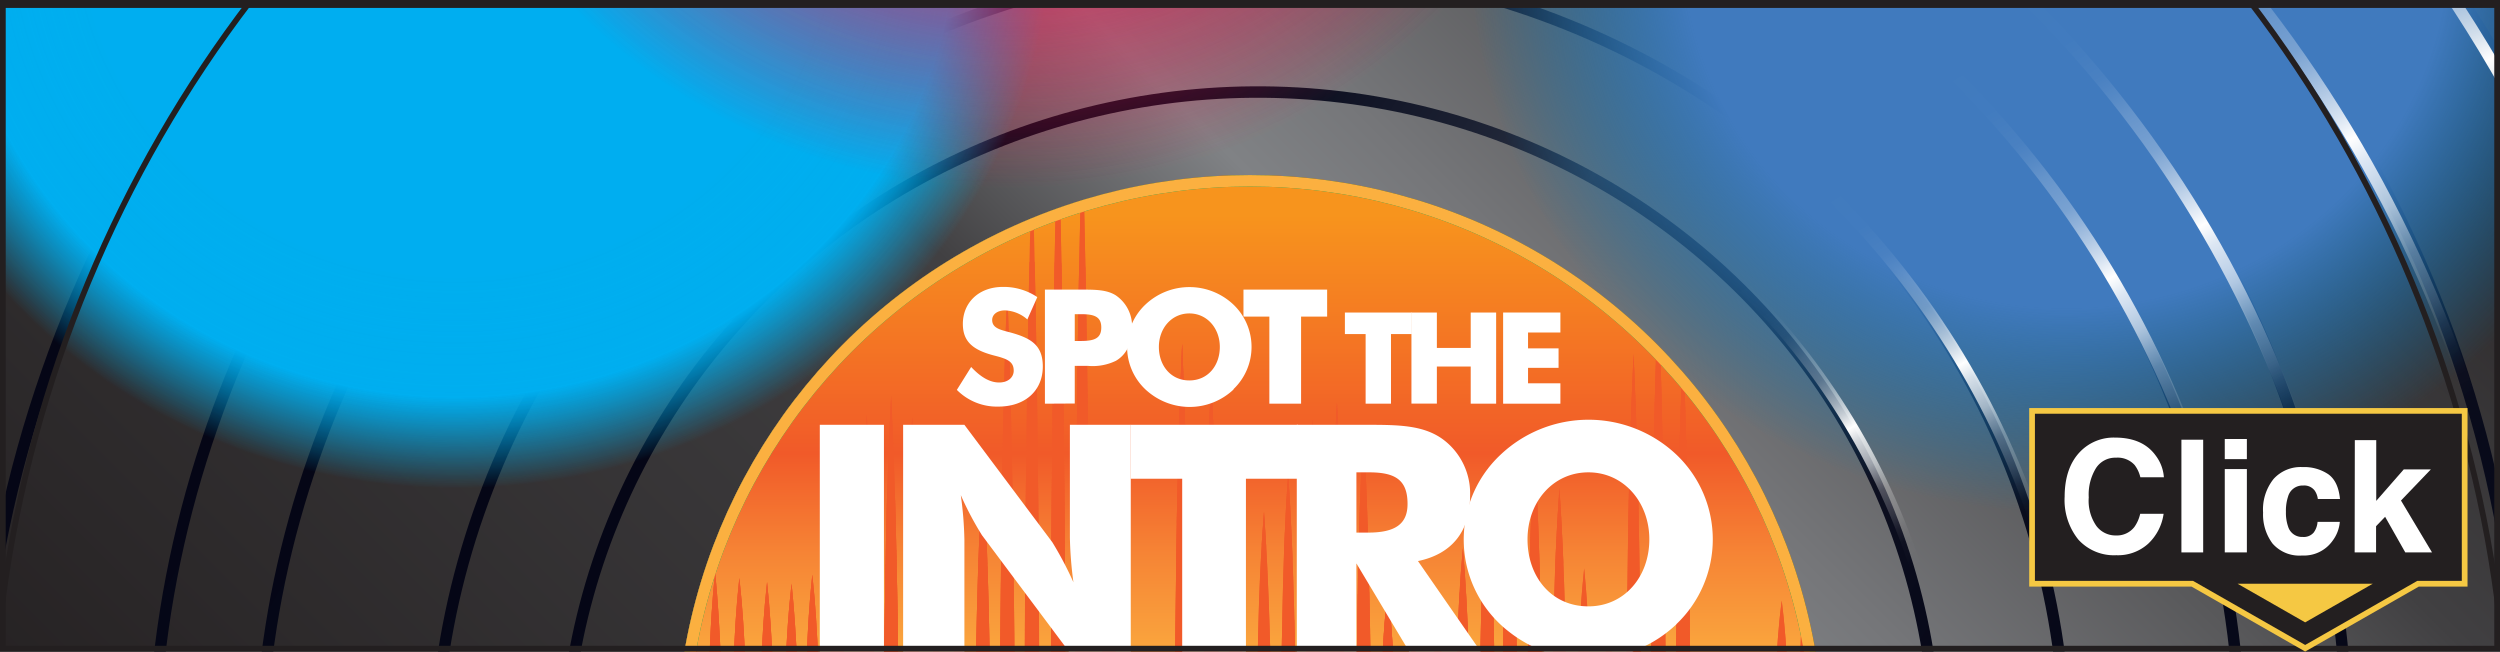 <svg xmlns="http://www.w3.org/2000/svg" xmlns:xlink="http://www.w3.org/1999/xlink" viewBox="0 0 436.54 113.77"><rect x="0" y="0" width="436.54" height="113.77" fill="#333333" stroke="none"/><defs><style>.cls-1,.cls-12,.cls-13,.cls-14,.cls-15,.cls-16,.cls-17,.cls-2,.cls-23,.cls-24,.cls-25,.cls-26,.cls-27,.cls-28,.cls-35,.cls-37,.cls-4{fill:none;}.cls-2,.cls-29{stroke:#ef4136;}.cls-12,.cls-13,.cls-14,.cls-15,.cls-16,.cls-17,.cls-2,.cls-23,.cls-24,.cls-25,.cls-26,.cls-27,.cls-28,.cls-29,.cls-32,.cls-35,.cls-37,.cls-4,.cls-40{stroke-miterlimit:10;}.cls-12,.cls-13,.cls-14,.cls-15,.cls-16,.cls-17,.cls-2,.cls-23,.cls-24,.cls-25,.cls-26,.cls-27,.cls-28,.cls-29,.cls-32,.cls-37,.cls-4{stroke-width:2px;}.cls-3{fill:#be1e2d;}.cls-4{stroke:#fbb040;}.cls-5{fill:#f15a29;}.cls-6{isolation:isolate;}.cls-7{clip-path:url(#clip-path);}.cls-8{clip-path:url(#clip-path-2);}.cls-9{fill:url(#linear-gradient);}.cls-10{fill:url(#linear-gradient-2);}.cls-11{fill:url(#linear-gradient-3);}.cls-12{stroke:url(#linear-gradient-4);}.cls-13{stroke:url(#linear-gradient-5);}.cls-14{stroke:url(#linear-gradient-6);}.cls-15{stroke:url(#linear-gradient-7);}.cls-16{stroke:url(#linear-gradient-8);}.cls-17{stroke:url(#linear-gradient-9);}.cls-18,.cls-21{mix-blend-mode:color;}.cls-18{fill:url(#radial-gradient);}.cls-19{opacity:0.22;fill:url(#radial-gradient-2);}.cls-20{mix-blend-mode:hue;fill:url(#radial-gradient-3);}.cls-21{opacity:0.5;}.cls-21,.cls-22{fill:url(#radial-gradient-4);}.cls-22{opacity:0.2;}.cls-23{stroke:url(#linear-gradient-10);}.cls-24{stroke:url(#linear-gradient-11);}.cls-25{stroke:url(#linear-gradient-12);}.cls-26{stroke:url(#linear-gradient-13);}.cls-27{stroke:url(#linear-gradient-14);}.cls-28{stroke:url(#linear-gradient-15);}.cls-29{fill:url(#linear-gradient-16);}.cls-30{clip-path:url(#clip-path-3);}.cls-31{clip-path:url(#clip-path-4);}.cls-32{stroke:#009444;fill:url(#New_Gradient_Swatch_2);}.cls-33{clip-path:url(#clip-path-5);}.cls-34{clip-path:url(#clip-path-6);}.cls-35,.cls-37{stroke:#231f20;}.cls-36{fill:#fff;}.cls-38{fill:#231f20;}.cls-39,.cls-40{fill:#f5c843;}.cls-40{stroke:#f5c843;}</style><clipPath id="clip-path"><rect class="cls-1" y="0.38" width="436.54" height="113.39"/></clipPath><clipPath id="clip-path-2"/><linearGradient id="linear-gradient" x1="-73.66" y1="112.36" x2="523.26" y2="112.36" gradientTransform="translate(455.18 46.92) rotate(133.95)" gradientUnits="userSpaceOnUse"><stop offset="0.33" stop-color="#050616"/><stop offset="0.5" stop-color="#818492"/><stop offset="0.66" stop-color="#050616"/></linearGradient><linearGradient id="linear-gradient-2" x1="105.28" y1="112.23" x2="344.04" y2="112.23" gradientTransform="translate(456.48 51.27) rotate(135)" gradientUnits="userSpaceOnUse"><stop offset="0.33" stop-color="#050616"/><stop offset="0.5" stop-color="#2d3548"/><stop offset="0.66" stop-color="#050616"/></linearGradient><linearGradient id="linear-gradient-3" x1="64.03" y1="215.75" x2="372.51" y2="-92.73" gradientUnits="userSpaceOnUse"><stop offset="0.01" stop-color="#231f20"/><stop offset="0.44" stop-color="#414042"/><stop offset="0.55" stop-color="#808285"/><stop offset="0.6" stop-color="#757679"/><stop offset="0.7" stop-color="#58585a"/><stop offset="0.76" stop-color="#414042"/><stop offset="0.97" stop-color="#231f20"/></linearGradient><linearGradient id="linear-gradient-4" x1="105.54" y1="130.97" x2="344.93" y2="130.97" gradientTransform="translate(151.61 -118.26) rotate(45)" gradientUnits="userSpaceOnUse"><stop offset="0" stop-color="#050616"/><stop offset="0.18" stop-color="#070919"/><stop offset="0.3" stop-color="#0e1122"/><stop offset="0.4" stop-color="#1b2031"/><stop offset="0.5" stop-color="#2c3447"/><stop offset="0.5" stop-color="#2d3548"/><stop offset="0.57" stop-color="#242a3c"/><stop offset="0.72" stop-color="#131627"/><stop offset="0.86" stop-color="#080a1a"/><stop offset="1" stop-color="#050616"/></linearGradient><linearGradient id="linear-gradient-5" x1="83.14" y1="130.97" x2="367.33" y2="130.97" xlink:href="#linear-gradient-4"/><linearGradient id="linear-gradient-6" x1="52.91" y1="130.97" x2="397.56" y2="130.97" xlink:href="#linear-gradient-4"/><linearGradient id="linear-gradient-7" x1="34.43" y1="130.97" x2="416.04" y2="130.97" xlink:href="#linear-gradient-4"/><linearGradient id="linear-gradient-8" x1="4.2" y1="130.97" x2="446.27" y2="130.97" xlink:href="#linear-gradient-4"/><linearGradient id="linear-gradient-9" x1="-23.8" y1="130.97" x2="474.26" y2="130.97" xlink:href="#linear-gradient-4"/><radialGradient id="radial-gradient" cx="62.62" cy="-44.79" r="117.31" gradientTransform="translate(23.73 23.68) scale(0.89 0.85)" gradientUnits="userSpaceOnUse"><stop offset="0.84" stop-color="#00aeef"/><stop offset="1" stop-color="#00aeef" stop-opacity="0"/></radialGradient><radialGradient id="radial-gradient-2" cx="62.62" cy="-44.79" r="117.31" gradientTransform="translate(23.73 23.68) scale(0.89 0.85)" gradientUnits="userSpaceOnUse"><stop offset="0.63" stop-color="#00aeef"/><stop offset="1" stop-color="#00aeef" stop-opacity="0"/></radialGradient><radialGradient id="radial-gradient-3" cx="378.7" cy="-39.75" r="117.31" gradientTransform="translate(23.73 23.68) scale(0.89 0.85)" gradientUnits="userSpaceOnUse"><stop offset="0.64" stop-color="#407abe"/><stop offset="1" stop-color="#0080c7" stop-opacity="0"/></radialGradient><radialGradient id="radial-gradient-4" cx="171.48" cy="-106.37" r="117.31" gradientTransform="translate(23.73 23.68) scale(0.89 0.85)" gradientUnits="userSpaceOnUse"><stop offset="0.63" stop-color="#ed1652"/><stop offset="1" stop-color="#ed174e" stop-opacity="0"/></radialGradient><linearGradient id="linear-gradient-10" x1="105.97" y1="121.21" x2="349.17" y2="121.21" gradientTransform="translate(397.17 -54.75) rotate(105.03)" gradientUnits="userSpaceOnUse"><stop offset="0.37" stop-color="#fff" stop-opacity="0"/><stop offset="0.4" stop-color="#fff" stop-opacity="0.01"/><stop offset="0.42" stop-color="#fff" stop-opacity="0.05"/><stop offset="0.43" stop-color="#fff" stop-opacity="0.11"/><stop offset="0.44" stop-color="#fff" stop-opacity="0.19"/><stop offset="0.46" stop-color="#fff" stop-opacity="0.3"/><stop offset="0.47" stop-color="#fff" stop-opacity="0.44"/><stop offset="0.48" stop-color="#fff" stop-opacity="0.6"/><stop offset="0.49" stop-color="#fff" stop-opacity="0.78"/><stop offset="0.5" stop-color="#fff" stop-opacity="0.99"/><stop offset="0.5" stop-color="#fff"/><stop offset="0.51" stop-color="#fff" stop-opacity="0.82"/><stop offset="0.53" stop-color="#fff" stop-opacity="0.6"/><stop offset="0.54" stop-color="#fff" stop-opacity="0.42"/><stop offset="0.55" stop-color="#fff" stop-opacity="0.27"/><stop offset="0.57" stop-color="#fff" stop-opacity="0.15"/><stop offset="0.58" stop-color="#fff" stop-opacity="0.07"/><stop offset="0.59" stop-color="#fff" stop-opacity="0.02"/><stop offset="0.61" stop-color="#fff" stop-opacity="0"/></linearGradient><linearGradient id="linear-gradient-11" x1="83.21" y1="121.21" x2="371.92" y2="121.21" xlink:href="#linear-gradient-10"/><linearGradient id="linear-gradient-12" x1="52.49" y1="121.21" x2="402.64" y2="121.21" xlink:href="#linear-gradient-10"/><linearGradient id="linear-gradient-13" x1="33.72" y1="121.21" x2="421.42" y2="121.21" xlink:href="#linear-gradient-10"/><linearGradient id="linear-gradient-14" x1="3" y1="121.21" x2="452.13" y2="121.21" xlink:href="#linear-gradient-10"/><linearGradient id="linear-gradient-15" x1="-25.44" y1="121.21" x2="480.58" y2="121.21" xlink:href="#linear-gradient-10"/><linearGradient id="linear-gradient-16" x1="218.27" y1="229.99" x2="218.27" y2="31.56" gradientUnits="userSpaceOnUse"><stop offset="0.01" stop-color="#f9ed32"/><stop offset="0.44" stop-color="#fbb040"/><stop offset="0.55" stop-color="#ef4136"/><stop offset="0.76" stop-color="#ef4136"/><stop offset="0.91" stop-color="#f26522"/><stop offset="1" stop-color="#f7941d"/></linearGradient><clipPath id="clip-path-3"><circle class="cls-2" cx="218.27" cy="130.78" r="99.21"/></clipPath><clipPath id="clip-path-4"><path class="cls-3" d="M178.91,130.78l.07-25.51c.08-8.5.1-17,.22-25.5.2-17,.49-34,1-51,.56,17,.85,34,1,51,.13,8.5.15,17,.22,25.5l.07,25.51m-4.31,0q0-20-.3-40.06c-.19-13.35-.48-26.7-1-40-.55,13.35-.84,26.7-1,40.05s-.29,26.71-.3,40.06m-1.65,0q0-12.28-.28-24.57c-.21-8.18-.49-16.37-1-24.56-.56,8.19-.84,16.38-1.05,24.56s-.28,16.38-.28,24.57m-1.65,0q0-6.06-.29-12.11c-.21-4-.49-8.06-1.05-12.1-.55,4-.83,8.07-1,12.1s-.29,8.07-.29,12.11m24.25,0-.07-26.57c-.08-8.86-.1-17.72-.22-26.58-.2-17.71-.49-35.42-1-53.14-.56,17.72-.85,35.43-1,53.14-.13,8.86-.15,17.72-.23,26.58l-.07,26.57m-1.65,0-.07-27.73c-.07-9.24-.1-18.48-.22-27.72-.2-18.48-.49-37-1-55.44-.55,18.48-.84,37-1,55.44-.12,9.24-.15,18.48-.22,27.72l-.07,27.73m24.24,0q0-17.72-.29-35.41c-.19-11.8-.48-23.61-1-35.41-.55,11.8-.84,23.61-1,35.41s-.29,23.6-.29,35.41m-1.65,0c0-2.74-.09-5.47-.29-8.2a67.58,67.58,0,0,0-1-8.2,65.68,65.68,0,0,0-1.05,8.2c-.19,2.73-.28,5.46-.29,8.2m-1.65,0q0-3.28-.28-6.57a42.76,42.76,0,0,0-1.05-6.57,42.76,42.76,0,0,0-1,6.57c-.19,2.19-.29,4.38-.28,6.57m-1.66,0q0-11.44-.28-22.87c-.21-7.63-.5-15.25-1.05-22.87-.55,7.62-.84,15.24-1,22.87s-.29,15.24-.29,22.87m-44.82,0q0-10.38-.28-20.76c-.21-6.92-.49-13.84-1-20.76-.55,6.92-.84,13.84-1.05,20.76s-.28,13.84-.28,20.76Zm-4.31,0q0-7.62-.29-15.24c-.21-5.07-.49-10.15-1.05-15.23-.55,5.08-.83,10.16-1,15.23s-.29,10.16-.29,15.24m24.25,0c0-3.51-.09-7-.29-10.51s-.49-7-1-10.5a103.68,103.68,0,0,0-1,10.5c-.2,3.5-.29,7-.29,10.51m-1.65,0c0-9.69-.08-19.37-.29-29.06s-.49-19.37-1-29c-.55,9.68-.84,19.37-1,29.05s-.29,19.37-.29,29.06m-27.55,0q0-7.48-.29-15c-.2-5-.49-10-1.05-14.95-.55,5-.84,10-1,14.95s-.29,10-.29,15m-1.65,0q0-7.75-.29-15.5c-.2-5.16-.49-10.33-1-15.49-.55,5.16-.84,10.33-1,15.49s-.28,10.33-.28,15.5m-1.66,0q0-8.13-.28-16.24c-.21-5.41-.49-10.82-1-16.23-.55,5.41-.84,10.82-1,16.23s-.28,10.82-.28,16.24m-1.65,0q0-8.59-.29-17.18c-.21-5.72-.49-11.45-1.05-17.17-.55,5.72-.83,11.45-1,17.17s-.29,11.45-.29,17.18m102,0q0-10.35-.29-20.7c-.2-6.89-.49-13.79-1-20.69-.56,6.9-.85,13.8-1.05,20.69s-.29,13.8-.29,20.7m-1.65,0c0-10.84-.08-21.67-.3-32.51s-.48-21.67-1-32.5c-.55,10.83-.84,21.67-1,32.5s-.29,21.67-.29,32.51m-70.72,0q0-7.25-.28-14.49c-.21-4.82-.5-9.65-1-14.48-.56,4.83-.85,9.66-1.05,14.48s-.29,9.66-.28,14.49m-1.66,0q0-7.32-.29-14.62c-.2-4.87-.49-9.75-1-14.62-.55,4.87-.84,9.75-1,14.62s-.29,9.74-.29,14.62m24.25,0c0-10.31-.09-20.62-.3-30.92s-.48-20.61-1-30.92c-.55,10.31-.84,20.61-1,30.92s-.29,20.61-.29,30.92m-1.65,0c0-9.75-.09-19.5-.3-29.24s-.48-19.5-1-29.24c-.55,9.74-.84,19.49-1,29.24s-.29,19.49-.29,29.24m136.47,0q0-17.27-.29-34.52c-.2-11.51-.48-23-1-34.52-.55,11.5-.84,23-1,34.52s-.29,23-.29,34.52Zm-4.31,0c0-3.49-.1-7-.29-10.47s-.49-7-1.05-10.46c-.55,3.49-.83,7-1,10.46s-.29,7-.29,10.47Zm12.95,0c0-11.6-.09-23.2-.3-34.8s-.48-23.21-1-34.81c-.55,11.6-.84,23.2-1,34.81s-.29,23.2-.29,34.8Zm-4.32,0q0-19.87-.3-39.74c-.19-13.24-.48-26.49-1-39.73-.55,13.24-.84,26.49-1,39.73s-.29,26.49-.3,39.74Zm-12.95,0q0-7.91-.29-15.81c-.2-5.27-.49-10.54-1-15.81-.56,5.27-.85,10.54-1,15.81s-.29,10.54-.28,15.81Zm-4.32,0q0-11.41-.29-22.81c-.2-7.61-.49-15.21-1-22.81-.55,7.6-.84,15.2-1,22.81s-.29,15.2-.29,22.81Zm30.22,0a51.08,51.08,0,0,0-.29-5.53,29.74,29.74,0,0,0-1-5.53,30.61,30.61,0,0,0-1.05,5.53,51.08,51.08,0,0,0-.29,5.53Zm-4.32,0c0-2.27-.09-4.53-.29-6.79a44.14,44.14,0,0,0-1-6.78,44.14,44.14,0,0,0-1,6.78c-.2,2.26-.29,4.52-.29,6.79Zm21.07,0q0-11.94-.28-23.88c-.21-8-.49-15.91-1.05-23.87-.55,8-.84,15.92-1.05,23.87s-.28,15.92-.28,23.88Zm-3.8,0q0-9.23-.29-18.44c-.21-6.15-.49-12.29-1-18.44-.56,6.15-.84,12.29-1.05,18.44s-.28,12.29-.29,18.44Zm-4.32,0q0-6.51-.28-13c-.21-4.33-.49-8.67-1.05-13-.56,4.34-.84,8.68-1.05,13s-.28,8.68-.28,13Zm-4.31,0c0-2.85-.1-5.69-.29-8.53a71.19,71.19,0,0,0-1.05-8.53,73.25,73.25,0,0,0-1,8.53c-.2,2.84-.29,5.68-.29,8.53Zm-38.85,0q0-13.05-.29-26.08c-.2-8.69-.49-17.38-1.05-26.07-.55,8.69-.84,17.38-1,26.07s-.29,17.38-.29,26.08Zm-4.32,0q0-13.4-.29-26.78c-.2-8.92-.49-17.85-1-26.77-.55,8.92-.84,17.85-1.05,26.77s-.28,17.85-.28,26.78Zm-30.22,0q0-15.16-.29-30.32c-.19-10.1-.48-20.21-1-30.31-.55,10.1-.84,20.21-1,30.31s-.29,20.21-.29,30.32m-1.65,0c0-9.6-.09-19.2-.3-28.79s-.48-19.19-1-28.79c-.56,9.6-.84,19.19-1,28.79s-.29,19.19-.3,28.79m-1.65,0q0-12.07-.28-24.15c-.21-8-.5-16.1-1.05-24.15-.56,8-.84,16.1-1,24.15s-.29,16.1-.28,24.15m-1.66,0q0-10.4-.28-20.77c-.21-6.92-.5-13.84-1-20.76-.55,6.92-.84,13.84-1,20.76s-.29,13.84-.29,20.77m24.25,0q0-7-.29-14c-.2-4.64-.49-9.29-1.05-13.94-.55,4.65-.84,9.3-1,13.94s-.29,9.3-.29,14m-1.65,0c0-9.4-.08-18.8-.3-28.2s-.48-18.8-1-28.2c-.55,9.4-.84,18.8-1,28.2s-.29,18.8-.29,28.2m24.24,0q0-12.4-.28-24.79c-.21-8.27-.49-16.53-1.05-24.79-.55,8.26-.84,16.52-1.05,24.79s-.28,16.52-.28,24.79Zm-4.31,0q0-8.79-.29-17.57c-.21-5.85-.49-11.71-1-17.56-.55,5.85-.83,11.71-1,17.56s-.29,11.71-.29,17.57Zm-4.32,0c0-3.65-.09-7.29-.28-10.94s-.5-7.28-1.05-10.93c-.56,3.65-.84,7.29-1.05,10.93s-.29,7.29-.28,10.94m-1.66,0c0-3.28-.09-6.55-.28-9.83a93.48,93.48,0,0,0-1-9.82,93.45,93.45,0,0,0-1,9.82c-.2,3.28-.29,6.55-.29,9.83"/></clipPath><linearGradient id="New_Gradient_Swatch_2" x1="218.27" y1="229.99" x2="218.27" y2="31.56" gradientUnits="userSpaceOnUse"><stop offset="0.01" stop-color="#fff200"/><stop offset="0.44" stop-color="#f9ed32"/><stop offset="0.55" stop-color="#fbb040"/><stop offset="0.59" stop-color="#faa43d"/><stop offset="0.67" stop-color="#f68535"/><stop offset="0.76" stop-color="#f15a29"/><stop offset="0.97" stop-color="#f7941d"/></linearGradient><clipPath id="clip-path-5"><circle class="cls-4" cx="218.27" cy="130.78" r="99.21"/></clipPath><clipPath id="clip-path-6"><path class="cls-5" d="M178.91,130.78l.07-25.51c.08-8.5.1-17,.22-25.5.2-17,.49-34,1-51,.56,17,.85,34,1,51,.13,8.5.15,17,.22,25.5l.07,25.51m-4.31,0q0-20-.3-40.06c-.19-13.35-.48-26.7-1-40-.55,13.35-.84,26.7-1,40.05s-.29,26.71-.3,40.06m-1.65,0q0-12.28-.28-24.57c-.21-8.18-.49-16.37-1-24.56-.56,8.19-.84,16.38-1.05,24.56s-.28,16.38-.28,24.57m-1.65,0q0-6.06-.29-12.11c-.21-4-.49-8.06-1.05-12.1-.55,4-.83,8.07-1,12.1s-.29,8.07-.29,12.11m24.25,0-.07-26.57c-.08-8.86-.1-17.72-.22-26.58-.2-17.71-.49-35.42-1-53.14-.56,17.72-.85,35.43-1,53.14-.13,8.86-.15,17.72-.23,26.58l-.07,26.57m-1.65,0-.07-27.73c-.07-9.24-.1-18.48-.22-27.72-.2-18.48-.49-37-1-55.44-.55,18.48-.84,37-1,55.44-.12,9.24-.15,18.48-.22,27.72l-.07,27.73m24.24,0q0-17.72-.29-35.41c-.19-11.8-.48-23.61-1-35.41-.55,11.8-.84,23.61-1,35.41s-.29,23.6-.29,35.41m-1.65,0c0-2.74-.09-5.47-.29-8.2a67.58,67.58,0,0,0-1-8.2,65.68,65.68,0,0,0-1.05,8.2c-.19,2.73-.28,5.46-.29,8.2m-1.65,0q0-3.28-.28-6.57a42.76,42.76,0,0,0-1.05-6.57,42.76,42.76,0,0,0-1,6.57c-.19,2.19-.29,4.38-.28,6.57m-1.66,0q0-11.44-.28-22.87c-.21-7.63-.5-15.25-1.05-22.87-.55,7.62-.84,15.24-1,22.87s-.29,15.24-.29,22.87m-44.82,0q0-10.38-.28-20.76c-.21-6.92-.49-13.84-1-20.76-.55,6.92-.84,13.84-1.05,20.76s-.28,13.84-.28,20.76Zm-4.31,0q0-7.62-.29-15.24c-.21-5.07-.49-10.15-1.05-15.23-.55,5.08-.83,10.16-1,15.23s-.29,10.16-.29,15.24m24.25,0c0-3.51-.09-7-.29-10.51s-.49-7-1-10.5a103.68,103.68,0,0,0-1,10.5c-.2,3.5-.29,7-.29,10.51m-1.65,0c0-9.69-.08-19.37-.29-29.06s-.49-19.37-1-29c-.55,9.68-.84,19.37-1,29.05s-.29,19.37-.29,29.06m-27.55,0q0-7.48-.29-15c-.2-5-.49-10-1.05-14.95-.55,5-.84,10-1,14.95s-.29,10-.29,15m-1.65,0q0-7.75-.29-15.5c-.2-5.16-.49-10.33-1-15.49-.55,5.16-.84,10.33-1,15.49s-.28,10.33-.28,15.5m-1.66,0q0-8.13-.28-16.24c-.21-5.41-.49-10.82-1-16.23-.55,5.41-.84,10.82-1,16.23s-.28,10.82-.28,16.24m-1.65,0q0-8.59-.29-17.18c-.21-5.72-.49-11.45-1.05-17.17-.55,5.72-.83,11.45-1,17.17s-.29,11.45-.29,17.18m102,0q0-10.35-.29-20.7c-.2-6.89-.49-13.79-1-20.69-.56,6.9-.85,13.8-1.05,20.69s-.29,13.8-.29,20.7m-1.65,0c0-10.84-.08-21.67-.3-32.51s-.48-21.67-1-32.5c-.55,10.83-.84,21.67-1,32.5s-.29,21.67-.29,32.51m-70.72,0q0-7.25-.28-14.49c-.21-4.82-.5-9.65-1-14.48-.56,4.83-.85,9.66-1.05,14.48s-.29,9.66-.28,14.49m-1.66,0q0-7.32-.29-14.62c-.2-4.87-.49-9.75-1-14.62-.55,4.87-.84,9.75-1,14.62s-.29,9.74-.29,14.62m24.25,0c0-10.31-.09-20.62-.3-30.92s-.48-20.61-1-30.92c-.55,10.31-.84,20.61-1,30.92s-.29,20.61-.29,30.92m-1.65,0c0-9.75-.09-19.5-.3-29.24s-.48-19.5-1-29.24c-.55,9.74-.84,19.49-1,29.24s-.29,19.49-.29,29.24m136.47,0q0-17.27-.29-34.52c-.2-11.51-.48-23-1-34.52-.55,11.5-.84,23-1,34.52s-.29,23-.29,34.52Zm-4.31,0c0-3.49-.1-7-.29-10.47s-.49-7-1.05-10.46c-.55,3.49-.83,7-1,10.46s-.29,7-.29,10.47Zm12.95,0c0-11.6-.09-23.2-.3-34.8s-.48-23.21-1-34.81c-.55,11.6-.84,23.2-1,34.81s-.29,23.2-.29,34.8Zm-4.32,0q0-19.87-.3-39.74c-.19-13.24-.48-26.49-1-39.73-.55,13.24-.84,26.49-1,39.73s-.29,26.49-.3,39.74Zm-12.95,0q0-7.91-.29-15.81c-.2-5.27-.49-10.54-1-15.81-.56,5.27-.85,10.54-1,15.81s-.29,10.54-.28,15.81Zm-4.32,0q0-11.41-.29-22.81c-.2-7.61-.49-15.21-1-22.81-.55,7.6-.84,15.2-1,22.81s-.29,15.2-.29,22.81Zm30.22,0a51.08,51.08,0,0,0-.29-5.53,29.74,29.74,0,0,0-1-5.53,30.61,30.61,0,0,0-1.05,5.53,51.08,51.08,0,0,0-.29,5.53Zm-4.32,0c0-2.27-.09-4.53-.29-6.79a44.14,44.14,0,0,0-1-6.78,44.14,44.14,0,0,0-1,6.78c-.2,2.26-.29,4.52-.29,6.79Zm21.07,0q0-11.94-.28-23.88c-.21-8-.49-15.91-1.05-23.87-.55,8-.84,15.92-1.05,23.87s-.28,15.92-.28,23.88Zm-3.8,0q0-9.23-.29-18.44c-.21-6.15-.49-12.29-1-18.44-.56,6.15-.84,12.29-1.05,18.44s-.28,12.29-.29,18.44Zm-4.32,0q0-6.51-.28-13c-.21-4.33-.49-8.67-1.05-13-.56,4.34-.84,8.68-1.05,13s-.28,8.68-.28,13Zm-4.31,0c0-2.85-.1-5.69-.29-8.53a71.19,71.19,0,0,0-1.05-8.53,73.25,73.25,0,0,0-1,8.53c-.2,2.84-.29,5.68-.29,8.53Zm-38.85,0q0-13.05-.29-26.08c-.2-8.69-.49-17.38-1.05-26.07-.55,8.69-.84,17.38-1,26.07s-.29,17.38-.29,26.08Zm-4.32,0q0-13.4-.29-26.78c-.2-8.92-.49-17.85-1-26.77-.55,8.92-.84,17.85-1.05,26.77s-.28,17.85-.28,26.78Zm-30.22,0q0-15.16-.29-30.32c-.19-10.1-.48-20.21-1-30.31-.55,10.1-.84,20.21-1,30.31s-.29,20.21-.29,30.32m-1.65,0c0-9.6-.09-19.2-.3-28.79s-.48-19.19-1-28.79c-.56,9.6-.84,19.19-1,28.79s-.29,19.19-.3,28.79m-1.65,0q0-12.07-.28-24.15c-.21-8-.5-16.1-1.05-24.15-.56,8-.84,16.1-1,24.15s-.29,16.1-.28,24.15m-1.66,0q0-10.4-.28-20.77c-.21-6.92-.5-13.84-1-20.76-.55,6.92-.84,13.84-1,20.76s-.29,13.84-.29,20.77m24.25,0q0-7-.29-14c-.2-4.64-.49-9.29-1.05-13.94-.55,4.65-.84,9.3-1,13.94s-.29,9.3-.29,14m-1.65,0c0-9.4-.08-18.8-.3-28.2s-.48-18.8-1-28.2c-.55,9.4-.84,18.8-1,28.2s-.29,18.8-.29,28.2m24.24,0q0-12.4-.28-24.79c-.21-8.27-.49-16.53-1.05-24.79-.55,8.26-.84,16.52-1.05,24.79s-.28,16.52-.28,24.79Zm-4.31,0q0-8.79-.29-17.57c-.21-5.85-.49-11.71-1-17.56-.55,5.85-.83,11.71-1,17.56s-.29,11.71-.29,17.57Zm-4.32,0c0-3.65-.09-7.29-.28-10.94s-.5-7.28-1.05-10.93c-.56,3.65-.84,7.29-1.05,10.93s-.29,7.29-.28,10.94m-1.66,0c0-3.28-.09-6.55-.28-9.83a93.48,93.48,0,0,0-1-9.82,93.45,93.45,0,0,0-1,9.82c-.2,3.28-.29,6.55-.29,9.83"/></clipPath></defs><g class="cls-6"><g id="Larger"><g class="cls-7"><g class="cls-8"><circle class="cls-9" cx="218.27" cy="130.78" r="298.46"/><circle class="cls-10" cx="218.27" cy="130.78" r="119.38"/></g><rect class="cls-11" x="-15.17" y="-13.53" width="466.87" height="150.08"/><ellipse class="cls-12" cx="218.27" cy="133.61" rx="120.02" ry="117.35" transform="translate(-27.14 61.04) rotate(-15)"/><ellipse class="cls-13" cx="218.27" cy="133.61" rx="142.67" ry="139.5" transform="translate(-27.14 61.04) rotate(-15)"/><ellipse class="cls-14" cx="218.27" cy="133.61" rx="173.24" ry="169.39" transform="translate(-27.14 61.04) rotate(-15)"/><ellipse class="cls-15" cx="218.27" cy="133.61" rx="191.93" ry="187.66" transform="translate(-27.14 61.04) rotate(-15)"/><ellipse class="cls-16" cx="218.27" cy="133.61" rx="222.5" ry="217.55" transform="translate(-27.14 61.04) rotate(-15)"/><ellipse class="cls-17" cx="218.27" cy="133.61" rx="250.8" ry="245.23" transform="translate(-27.14 61.04) rotate(-15)"/><ellipse class="cls-18" cx="79.54" cy="-14.33" rx="104.55" ry="99.54"/><ellipse class="cls-19" cx="79.54" cy="-14.33" rx="104.55" ry="99.54"/><ellipse class="cls-20" cx="361.25" cy="-10.05" rx="104.55" ry="99.54"/><ellipse class="cls-21" cx="176.57" cy="-66.57" rx="104.55" ry="99.54"/><ellipse class="cls-22" cx="176.57" cy="-66.57" rx="104.55" ry="99.54"/><ellipse class="cls-23" cx="221.1" cy="133.61" rx="117.9" ry="120.79" transform="translate(-29.69 195.59) rotate(-45.03)"/><ellipse class="cls-24" cx="221.1" cy="133.61" rx="140.15" ry="143.58" transform="translate(-29.69 195.59) rotate(-45.03)"/><ellipse class="cls-25" cx="221.1" cy="133.61" rx="170.18" ry="174.35" transform="translate(-29.69 195.59) rotate(-45.03)"/><ellipse class="cls-26" cx="221.1" cy="133.61" rx="188.53" ry="193.15" transform="translate(-29.69 195.59) rotate(-45.03)"/><ellipse class="cls-27" cx="221.1" cy="133.61" rx="218.56" ry="223.92" transform="translate(-29.69 195.59) rotate(-45.03)"/><ellipse class="cls-28" cx="221.1" cy="133.61" rx="246.37" ry="252.41" transform="translate(-29.69 195.59) rotate(-45.03)"/><circle class="cls-29" cx="218.27" cy="130.78" r="99.21"/><g class="cls-30"><path class="cls-3" d="M178.91,130.78l.07-25.51c.08-8.5.1-17,.22-25.5.2-17,.49-34,1-51,.56,17,.85,34,1,51,.13,8.5.15,17,.22,25.5l.07,25.51m-4.31,0q0-20-.3-40.06c-.19-13.35-.48-26.7-1-40-.55,13.35-.84,26.7-1,40.05s-.29,26.71-.3,40.06m-1.65,0q0-12.28-.28-24.57c-.21-8.18-.49-16.37-1-24.56-.56,8.19-.84,16.38-1.05,24.56s-.28,16.38-.28,24.57m-1.65,0q0-6.06-.29-12.11c-.21-4-.49-8.06-1.05-12.1-.55,4-.83,8.07-1,12.1s-.29,8.07-.29,12.11m24.25,0-.07-26.57c-.08-8.86-.1-17.72-.22-26.58-.2-17.71-.49-35.42-1-53.14-.56,17.72-.85,35.43-1,53.14-.13,8.86-.15,17.72-.23,26.58l-.07,26.57m-1.65,0-.07-27.73c-.07-9.24-.1-18.48-.22-27.72-.2-18.48-.49-37-1-55.44-.55,18.48-.84,37-1,55.44-.12,9.24-.15,18.48-.22,27.72l-.07,27.73m24.24,0q0-17.72-.29-35.41c-.19-11.8-.48-23.61-1-35.41-.55,11.8-.84,23.61-1,35.41s-.29,23.6-.29,35.41m-1.65,0c0-2.74-.09-5.47-.29-8.2a67.58,67.58,0,0,0-1-8.2,65.68,65.68,0,0,0-1.05,8.2c-.19,2.73-.28,5.46-.29,8.2m-1.65,0q0-3.28-.28-6.57a42.76,42.76,0,0,0-1.05-6.57,42.76,42.76,0,0,0-1,6.57c-.19,2.19-.29,4.38-.28,6.57m-1.66,0q0-11.44-.28-22.87c-.21-7.63-.5-15.25-1.05-22.87-.55,7.62-.84,15.24-1,22.87s-.29,15.24-.29,22.87m-44.82,0q0-10.38-.28-20.76c-.21-6.92-.49-13.84-1-20.76-.55,6.92-.84,13.84-1.05,20.76s-.28,13.84-.28,20.76Zm-4.31,0q0-7.62-.29-15.24c-.21-5.07-.49-10.15-1.05-15.23-.55,5.08-.83,10.16-1,15.23s-.29,10.16-.29,15.24m24.25,0c0-3.51-.09-7-.29-10.51s-.49-7-1-10.5a103.68,103.68,0,0,0-1,10.5c-.2,3.5-.29,7-.29,10.51m-1.65,0c0-9.69-.08-19.37-.29-29.06s-.49-19.37-1-29c-.55,9.68-.84,19.37-1,29.05s-.29,19.37-.29,29.06m-27.55,0q0-7.48-.29-15c-.2-5-.49-10-1.05-14.95-.55,5-.84,10-1,14.95s-.29,10-.29,15m-1.65,0q0-7.75-.29-15.5c-.2-5.16-.49-10.33-1-15.49-.55,5.16-.84,10.33-1,15.49s-.28,10.33-.28,15.5m-1.66,0q0-8.13-.28-16.24c-.21-5.41-.49-10.82-1-16.23-.55,5.41-.84,10.82-1,16.23s-.28,10.82-.28,16.24m-1.65,0q0-8.59-.29-17.18c-.21-5.72-.49-11.45-1.05-17.17-.55,5.72-.83,11.45-1,17.17s-.29,11.45-.29,17.18m102,0q0-10.35-.29-20.7c-.2-6.89-.49-13.79-1-20.69-.56,6.9-.85,13.8-1.05,20.69s-.29,13.8-.29,20.7m-1.65,0c0-10.84-.08-21.67-.3-32.51s-.48-21.67-1-32.5c-.55,10.83-.84,21.67-1,32.5s-.29,21.67-.29,32.51m-70.72,0q0-7.25-.28-14.49c-.21-4.82-.5-9.65-1-14.48-.56,4.83-.85,9.66-1.05,14.48s-.29,9.66-.28,14.49m-1.66,0q0-7.32-.29-14.62c-.2-4.87-.49-9.75-1-14.62-.55,4.87-.84,9.75-1,14.62s-.29,9.74-.29,14.62m24.25,0c0-10.31-.09-20.62-.3-30.92s-.48-20.61-1-30.92c-.55,10.31-.84,20.61-1,30.92s-.29,20.61-.29,30.92m-1.65,0c0-9.75-.09-19.5-.3-29.24s-.48-19.5-1-29.24c-.55,9.74-.84,19.49-1,29.24s-.29,19.49-.29,29.24m136.47,0q0-17.27-.29-34.52c-.2-11.51-.48-23-1-34.52-.55,11.5-.84,23-1,34.52s-.29,23-.29,34.52Zm-4.31,0c0-3.49-.1-7-.29-10.47s-.49-7-1.05-10.46c-.55,3.49-.83,7-1,10.46s-.29,7-.29,10.47Zm12.95,0c0-11.6-.09-23.2-.3-34.8s-.48-23.21-1-34.81c-.55,11.6-.84,23.2-1,34.81s-.29,23.2-.29,34.8Zm-4.32,0q0-19.87-.3-39.74c-.19-13.24-.48-26.49-1-39.73-.55,13.24-.84,26.49-1,39.73s-.29,26.49-.3,39.74Zm-12.95,0q0-7.91-.29-15.81c-.2-5.27-.49-10.54-1-15.81-.56,5.27-.85,10.54-1,15.81s-.29,10.54-.28,15.81Zm-4.32,0q0-11.41-.29-22.81c-.2-7.61-.49-15.21-1-22.81-.55,7.6-.84,15.2-1,22.81s-.29,15.2-.29,22.81Zm30.22,0a51.08,51.08,0,0,0-.29-5.53,29.74,29.74,0,0,0-1-5.53,30.61,30.61,0,0,0-1.05,5.53,51.08,51.08,0,0,0-.29,5.53Zm-4.32,0c0-2.27-.09-4.53-.29-6.79a44.14,44.14,0,0,0-1-6.78,44.14,44.14,0,0,0-1,6.78c-.2,2.26-.29,4.52-.29,6.79Zm21.07,0q0-11.94-.28-23.88c-.21-8-.49-15.91-1.05-23.87-.55,8-.84,15.92-1.05,23.87s-.28,15.92-.28,23.88Zm-3.8,0q0-9.23-.29-18.44c-.21-6.15-.49-12.29-1-18.44-.56,6.15-.84,12.29-1.05,18.44s-.28,12.29-.29,18.44Zm-4.32,0q0-6.51-.28-13c-.21-4.33-.49-8.67-1.05-13-.56,4.34-.84,8.68-1.05,13s-.28,8.68-.28,13Zm-4.31,0c0-2.85-.1-5.69-.29-8.53a71.19,71.19,0,0,0-1.05-8.53,73.25,73.25,0,0,0-1,8.53c-.2,2.84-.29,5.68-.29,8.53Zm-38.85,0q0-13.05-.29-26.08c-.2-8.69-.49-17.38-1.05-26.07-.55,8.69-.84,17.38-1,26.07s-.29,17.38-.29,26.08Zm-4.32,0q0-13.4-.29-26.78c-.2-8.92-.49-17.85-1-26.77-.55,8.92-.84,17.85-1.05,26.77s-.28,17.85-.28,26.78Zm-30.22,0q0-15.16-.29-30.32c-.19-10.1-.48-20.21-1-30.31-.55,10.1-.84,20.21-1,30.31s-.29,20.21-.29,30.32m-1.65,0c0-9.6-.09-19.2-.3-28.79s-.48-19.19-1-28.79c-.56,9.6-.84,19.19-1,28.79s-.29,19.19-.3,28.79m-1.65,0q0-12.07-.28-24.15c-.21-8-.5-16.1-1.05-24.15-.56,8-.84,16.1-1,24.15s-.29,16.1-.28,24.15m-1.66,0q0-10.4-.28-20.77c-.21-6.92-.5-13.84-1-20.76-.55,6.92-.84,13.84-1,20.76s-.29,13.84-.29,20.77m24.25,0q0-7-.29-14c-.2-4.64-.49-9.29-1.05-13.94-.55,4.65-.84,9.3-1,13.94s-.29,9.3-.29,14m-1.65,0c0-9.4-.08-18.8-.3-28.2s-.48-18.8-1-28.2c-.55,9.4-.84,18.8-1,28.2s-.29,18.8-.29,28.2m24.24,0q0-12.4-.28-24.79c-.21-8.27-.49-16.53-1.05-24.79-.55,8.26-.84,16.52-1.05,24.79s-.28,16.52-.28,24.79Zm-4.31,0q0-8.79-.29-17.57c-.21-5.85-.49-11.71-1-17.56-.55,5.85-.83,11.71-1,17.56s-.29,11.71-.29,17.57Zm-4.32,0c0-3.65-.09-7.29-.28-10.94s-.5-7.28-1.05-10.93c-.56,3.65-.84,7.29-1.05,10.93s-.29,7.29-.28,10.94m-1.66,0c0-3.28-.09-6.55-.28-9.83a93.48,93.48,0,0,0-1-9.82,93.45,93.45,0,0,0-1,9.82c-.2,3.28-.29,6.55-.29,9.83"/><g class="cls-31"><ellipse class="cls-3" cx="131.29" cy="122.29" rx="50.72" ry="40.02"/><ellipse class="cls-3" cx="181.07" cy="72.6" rx="34.06" ry="26.87"/><ellipse class="cls-3" cx="185.09" cy="110.56" rx="34.06" ry="26.87"/><ellipse class="cls-3" cx="246.77" cy="129.49" rx="34.06" ry="26.87"/><ellipse class="cls-3" cx="306.2" cy="123.61" rx="34.06" ry="26.87"/><ellipse class="cls-3" cx="273.43" cy="95.82" rx="34.06" ry="74.22"/><ellipse class="cls-3" cx="130.12" cy="104.1" rx="34.06" ry="26.87"/><ellipse class="cls-3" cx="215.33" cy="69.4" rx="34.06" ry="83.58"/><ellipse class="cls-3" cx="249.99" cy="62.69" rx="50.72" ry="40.02"/></g></g><circle class="cls-2" cx="218.27" cy="130.78" r="99.21"/><circle class="cls-32" cx="218.27" cy="130.78" r="99.21"/><g class="cls-33"><path class="cls-5" d="M178.91,130.78l.07-25.51c.08-8.5.1-17,.22-25.5.2-17,.49-34,1-51,.56,17,.85,34,1,51,.13,8.5.15,17,.22,25.5l.07,25.51m-4.31,0q0-20-.3-40.06c-.19-13.35-.48-26.7-1-40-.55,13.35-.84,26.7-1,40.05s-.29,26.71-.3,40.06m-1.65,0q0-12.28-.28-24.57c-.21-8.18-.49-16.37-1-24.56-.56,8.19-.84,16.38-1.05,24.56s-.28,16.38-.28,24.57m-1.65,0q0-6.06-.29-12.11c-.21-4-.49-8.06-1.05-12.1-.55,4-.83,8.07-1,12.1s-.29,8.07-.29,12.11m24.25,0-.07-26.57c-.08-8.86-.1-17.72-.22-26.58-.2-17.71-.49-35.42-1-53.14-.56,17.72-.85,35.43-1,53.14-.13,8.86-.15,17.72-.23,26.58l-.07,26.57m-1.65,0-.07-27.73c-.07-9.24-.1-18.48-.22-27.72-.2-18.48-.49-37-1-55.44-.55,18.48-.84,37-1,55.44-.12,9.24-.15,18.48-.22,27.72l-.07,27.73m24.24,0q0-17.72-.29-35.41c-.19-11.8-.48-23.61-1-35.41-.55,11.8-.84,23.61-1,35.41s-.29,23.6-.29,35.41m-1.65,0c0-2.74-.09-5.47-.29-8.2a67.58,67.58,0,0,0-1-8.2,65.68,65.68,0,0,0-1.05,8.2c-.19,2.73-.28,5.46-.29,8.2m-1.65,0q0-3.28-.28-6.57a42.76,42.76,0,0,0-1.05-6.57,42.76,42.76,0,0,0-1,6.57c-.19,2.19-.29,4.38-.28,6.57m-1.66,0q0-11.44-.28-22.87c-.21-7.63-.5-15.25-1.05-22.87-.55,7.62-.84,15.24-1,22.87s-.29,15.24-.29,22.87m-44.82,0q0-10.38-.28-20.76c-.21-6.92-.49-13.84-1-20.76-.55,6.92-.84,13.84-1.05,20.76s-.28,13.84-.28,20.76Zm-4.31,0q0-7.62-.29-15.24c-.21-5.07-.49-10.15-1.05-15.23-.55,5.08-.83,10.16-1,15.23s-.29,10.16-.29,15.24m24.25,0c0-3.51-.09-7-.29-10.51s-.49-7-1-10.5a103.68,103.68,0,0,0-1,10.5c-.2,3.5-.29,7-.29,10.51m-1.65,0c0-9.69-.08-19.37-.29-29.06s-.49-19.37-1-29c-.55,9.68-.84,19.37-1,29.05s-.29,19.37-.29,29.06m-27.55,0q0-7.48-.29-15c-.2-5-.49-10-1.05-14.95-.55,5-.84,10-1,14.95s-.29,10-.29,15m-1.65,0q0-7.75-.29-15.5c-.2-5.16-.49-10.33-1-15.49-.55,5.16-.84,10.33-1,15.49s-.28,10.33-.28,15.5m-1.66,0q0-8.13-.28-16.24c-.21-5.41-.49-10.82-1-16.23-.55,5.41-.84,10.82-1,16.23s-.28,10.82-.28,16.24m-1.65,0q0-8.59-.29-17.18c-.21-5.72-.49-11.45-1.05-17.17-.55,5.72-.83,11.45-1,17.17s-.29,11.45-.29,17.18m102,0q0-10.35-.29-20.7c-.2-6.89-.49-13.79-1-20.69-.56,6.9-.85,13.8-1.05,20.69s-.29,13.8-.29,20.7m-1.65,0c0-10.84-.08-21.67-.3-32.51s-.48-21.67-1-32.5c-.55,10.83-.84,21.67-1,32.5s-.29,21.67-.29,32.51m-70.72,0q0-7.25-.28-14.49c-.21-4.82-.5-9.65-1-14.48-.56,4.83-.85,9.66-1.05,14.48s-.29,9.66-.28,14.49m-1.66,0q0-7.32-.29-14.62c-.2-4.87-.49-9.75-1-14.62-.55,4.87-.84,9.75-1,14.62s-.29,9.74-.29,14.62m24.25,0c0-10.31-.09-20.62-.3-30.92s-.48-20.61-1-30.92c-.55,10.31-.84,20.61-1,30.92s-.29,20.61-.29,30.92m-1.65,0c0-9.75-.09-19.5-.3-29.24s-.48-19.5-1-29.24c-.55,9.74-.84,19.49-1,29.24s-.29,19.49-.29,29.24m136.47,0q0-17.27-.29-34.52c-.2-11.51-.48-23-1-34.52-.55,11.5-.84,23-1,34.52s-.29,23-.29,34.52Zm-4.31,0c0-3.49-.1-7-.29-10.47s-.49-7-1.05-10.46c-.55,3.49-.83,7-1,10.46s-.29,7-.29,10.47Zm12.95,0c0-11.6-.09-23.2-.3-34.8s-.48-23.21-1-34.81c-.55,11.6-.84,23.2-1,34.81s-.29,23.2-.29,34.8Zm-4.32,0q0-19.87-.3-39.74c-.19-13.24-.48-26.49-1-39.73-.55,13.24-.84,26.49-1,39.73s-.29,26.49-.3,39.74Zm-12.95,0q0-7.91-.29-15.81c-.2-5.27-.49-10.54-1-15.81-.56,5.27-.85,10.54-1,15.81s-.29,10.54-.28,15.81Zm-4.32,0q0-11.41-.29-22.81c-.2-7.61-.49-15.21-1-22.81-.55,7.6-.84,15.2-1,22.81s-.29,15.2-.29,22.81Zm30.22,0a51.08,51.08,0,0,0-.29-5.53,29.74,29.74,0,0,0-1-5.53,30.61,30.61,0,0,0-1.05,5.53,51.08,51.08,0,0,0-.29,5.53Zm-4.32,0c0-2.27-.09-4.53-.29-6.79a44.14,44.14,0,0,0-1-6.78,44.14,44.14,0,0,0-1,6.78c-.2,2.26-.29,4.52-.29,6.79Zm21.07,0q0-11.94-.28-23.88c-.21-8-.49-15.91-1.05-23.87-.55,8-.84,15.92-1.05,23.87s-.28,15.92-.28,23.88Zm-3.8,0q0-9.23-.29-18.44c-.21-6.15-.49-12.29-1-18.44-.56,6.15-.84,12.29-1.05,18.44s-.28,12.29-.29,18.44Zm-4.32,0q0-6.51-.28-13c-.21-4.33-.49-8.67-1.05-13-.56,4.34-.84,8.68-1.05,13s-.28,8.68-.28,13Zm-4.31,0c0-2.85-.1-5.69-.29-8.53a71.19,71.19,0,0,0-1.05-8.53,73.25,73.25,0,0,0-1,8.53c-.2,2.84-.29,5.68-.29,8.53Zm-38.85,0q0-13.05-.29-26.08c-.2-8.69-.49-17.38-1.05-26.07-.55,8.69-.84,17.38-1,26.07s-.29,17.38-.29,26.08Zm-4.32,0q0-13.4-.29-26.78c-.2-8.92-.49-17.85-1-26.77-.55,8.92-.84,17.85-1.05,26.77s-.28,17.85-.28,26.78Zm-30.22,0q0-15.16-.29-30.32c-.19-10.1-.48-20.21-1-30.31-.55,10.1-.84,20.21-1,30.31s-.29,20.21-.29,30.32m-1.65,0c0-9.6-.09-19.2-.3-28.79s-.48-19.19-1-28.79c-.56,9.6-.84,19.19-1,28.79s-.29,19.19-.3,28.79m-1.65,0q0-12.07-.28-24.15c-.21-8-.5-16.1-1.05-24.15-.56,8-.84,16.1-1,24.15s-.29,16.1-.28,24.15m-1.66,0q0-10.4-.28-20.77c-.21-6.92-.5-13.84-1-20.76-.55,6.92-.84,13.84-1,20.76s-.29,13.84-.29,20.77m24.25,0q0-7-.29-14c-.2-4.64-.49-9.29-1.05-13.94-.55,4.65-.84,9.3-1,13.94s-.29,9.3-.29,14m-1.65,0c0-9.4-.08-18.8-.3-28.2s-.48-18.8-1-28.2c-.55,9.4-.84,18.8-1,28.2s-.29,18.8-.29,28.2m24.24,0q0-12.4-.28-24.79c-.21-8.27-.49-16.53-1.05-24.79-.55,8.26-.84,16.52-1.05,24.79s-.28,16.52-.28,24.79Zm-4.31,0q0-8.79-.29-17.57c-.21-5.85-.49-11.71-1-17.56-.55,5.85-.83,11.71-1,17.56s-.29,11.71-.29,17.57Zm-4.32,0c0-3.65-.09-7.29-.28-10.94s-.5-7.28-1.05-10.93c-.56,3.65-.84,7.29-1.05,10.93s-.29,7.29-.28,10.94m-1.66,0c0-3.28-.09-6.55-.28-9.83a93.48,93.48,0,0,0-1-9.82,93.45,93.45,0,0,0-1,9.82c-.2,3.28-.29,6.55-.29,9.83"/><g class="cls-34"><ellipse class="cls-5" cx="131.29" cy="122.29" rx="50.72" ry="40.02"/><ellipse class="cls-5" cx="181.07" cy="72.6" rx="34.06" ry="26.87"/><ellipse class="cls-5" cx="185.09" cy="110.56" rx="34.06" ry="26.87"/><ellipse class="cls-5" cx="246.77" cy="129.49" rx="34.06" ry="26.87"/><ellipse class="cls-5" cx="306.2" cy="123.61" rx="34.06" ry="26.87"/><ellipse class="cls-5" cx="273.43" cy="95.82" rx="34.06" ry="74.22"/><ellipse class="cls-5" cx="130.12" cy="104.1" rx="34.06" ry="26.87"/><ellipse class="cls-5" cx="215.33" cy="69.4" rx="34.06" ry="83.58"/><ellipse class="cls-5" cx="249.99" cy="62.69" rx="50.72" ry="40.02"/></g></g><circle class="cls-4" cx="218.27" cy="130.78" r="99.21"/><circle class="cls-35" cx="218.27" cy="133.61" r="219.69"/><path class="cls-36" d="M174.47,66.79c1.54,0,2.54-.89,2.54-2.06,0-1.59-1.11-2.07-3.42-2.65-3.66-.95-5.46-2.4-5.46-5.52,0-3.7,2.76-6.46,7-6.46a10.51,10.51,0,0,1,6,1.78l-1.74,3.9a6.26,6.26,0,0,0-3.89-1.58c-1.37,0-2.25.72-2.25,1.67,0,1.42,1.39,1.72,3.24,2.2,3.61,1,5.6,2.25,5.6,5.93,0,4.15-3,7-7.79,7a9.86,9.86,0,0,1-7.22-2.92l2.5-4C171.26,65.87,172.85,66.79,174.47,66.79Z"/><path class="cls-36" d="M182.46,70.49V50.57h6.2c2.56,0,4.58,0,6.17,1a6.5,6.5,0,0,1,2.84,5.74c0,2.65-1,4.63-2.81,5.69a9.3,9.3,0,0,1-4.86.89h-2.33v6.57Zm6.26-10.95c2.36,0,3.58-.44,3.58-2.36s-1.28-2.32-3.53-2.32h-1.1v4.68Z"/><path class="cls-36" d="M215.41,68a11.17,11.17,0,0,1-7.7,3.06,11.33,11.33,0,0,1-6.91-2.39A10.18,10.18,0,0,1,200,53.19a11.19,11.19,0,0,1,15.38,0,10.21,10.21,0,0,1,0,14.77ZM213,60.58c0-3.24-2.22-5.85-5.32-5.85s-5.32,2.59-5.32,5.85,2.08,5.85,5.32,5.85S213,63.84,213,60.58Z"/><path class="cls-36" d="M221.65,55.28h-4.52V50.57h14.61v4.71h-4.55V70.49h-5.54Z"/><path class="cls-36" d="M238.46,58.33h-3.62V54.57h11.69v3.76h-3.64V70.49h-4.43Z"/><path class="cls-36" d="M246.46,54.57h4.44v6.19h5.91V54.57h4.44V70.49h-4.44V64H250.9v6.48h-4.44Z"/><path class="cls-36" d="M262.47,54.57h10v3.49h-5.65v2.77h5.33v3.4h-5.33v2.7h5.65v3.56h-10Z"/><path class="cls-36" d="M143.15,74.18h11.2V114h-11.2Z"/><path class="cls-36" d="M157.7,74.18h10.7l15.35,20.5a61,61,0,0,1,3.69,7,66.08,66.08,0,0,1-.62-7.85V74.18h10.63V114H186.82L171.47,93.46a55.7,55.7,0,0,1-3.7-7,64.15,64.15,0,0,1,.63,7.85V114H157.7Z"/><path class="cls-36" d="M206.43,83.6h-9V74.18h29.23V83.6h-9.1V114H206.43Z"/><path class="cls-36" d="M226.44,74.18h12.29c5.63,0,10,.06,13.42,2.68a11.74,11.74,0,0,1,4.55,9.75c0,6.18-3.19,10.14-9.1,11.36l11.09,16H246.18l-9.33-15.59V114H226.44ZM238.9,93c4.66,0,6.88-1.45,6.88-5,0-4.18-2.11-5.52-6.71-5.52h-2.22V93Z"/><path class="cls-36" d="M292.74,109a22.39,22.39,0,0,1-29.22,1.33A20.31,20.31,0,0,1,262,79.42a22.36,22.36,0,0,1,30.76,0,20.41,20.41,0,0,1,0,29.53ZM288,94.18c0-6.46-4.44-11.7-10.64-11.7s-10.63,5.19-10.63,11.7,4.15,11.7,10.63,11.7C283.65,105.88,288,100.7,288,94.18Z"/></g><rect class="cls-37" y="0.38" width="436.54" height="113.39"/><polygon class="cls-38" points="382.81 101.93 354.83 101.93 354.83 71.75 430.37 71.75 430.37 101.93 422.23 101.93 402.52 113.19 382.81 101.93"/><path class="cls-39" d="M429.87,72.25v29.18H422.1l-.23.13-19.35,11.06-19.35-11.06-.23-.13H355.33V72.25h74.54m1-1H354.33v31.18h28.35l19.84,11.34,19.84-11.34h8.51V71.25Z"/><polygon class="cls-40" points="412.44 102.43 402.52 108.1 392.6 102.43 412.44 102.43"/><g id="Click"><path class="cls-36" d="M363.26,78.84a8.13,8.13,0,0,1,6.06-2.43c3.27,0,5.67,1.08,7.18,3.25a7.08,7.08,0,0,1,1.35,3.68h-4.11a5.69,5.69,0,0,0-1-2.14,4,4,0,0,0-3.26-1.28A4,4,0,0,0,366,81.73a8.78,8.78,0,0,0-1.27,5.12,7.71,7.71,0,0,0,1.34,5,4.18,4.18,0,0,0,3.4,1.65A3.86,3.86,0,0,0,372.71,92a6.42,6.42,0,0,0,1-2.28h4.09a8.84,8.84,0,0,1-2.7,5.23,7.85,7.85,0,0,1-5.57,2,8.39,8.39,0,0,1-6.61-2.72,11,11,0,0,1-2.4-7.51C360.53,83.34,361.44,80.7,363.26,78.84Z"/><path class="cls-36" d="M384.71,96.46h-3.8V76.78h3.8Z"/><path class="cls-36" d="M392.34,80.17h-3.86V76.66h3.86Zm-3.86,1.74h3.86V96.46h-3.86Z"/><path class="cls-36" d="M404.73,87.13a3.33,3.33,0,0,0-.55-1.47,2.29,2.29,0,0,0-2-.88,2.62,2.62,0,0,0-2.64,1.91,7.88,7.88,0,0,0-.38,2.69,7.3,7.3,0,0,0,.38,2.57,2.54,2.54,0,0,0,2.57,1.81A2.28,2.28,0,0,0,404,93a3.52,3.52,0,0,0,.68-1.87h3.89a6.36,6.36,0,0,1-1.26,3.29A6.11,6.11,0,0,1,402,97a6.22,6.22,0,0,1-5.18-2.09,8.44,8.44,0,0,1-1.65-5.4A8.54,8.54,0,0,1,397,83.64a6.36,6.36,0,0,1,5.05-2.08,7.58,7.58,0,0,1,4.48,1.23c1.17.82,1.86,2.26,2.07,4.34Z"/><path class="cls-36" d="M411.19,76.85h3.74V87.46l4.8-5.49h4.73l-5.21,5.43,5.42,9.06H420l-3.52-6.22-1.58,1.64v4.58h-3.74Z"/></g></g></g></svg>